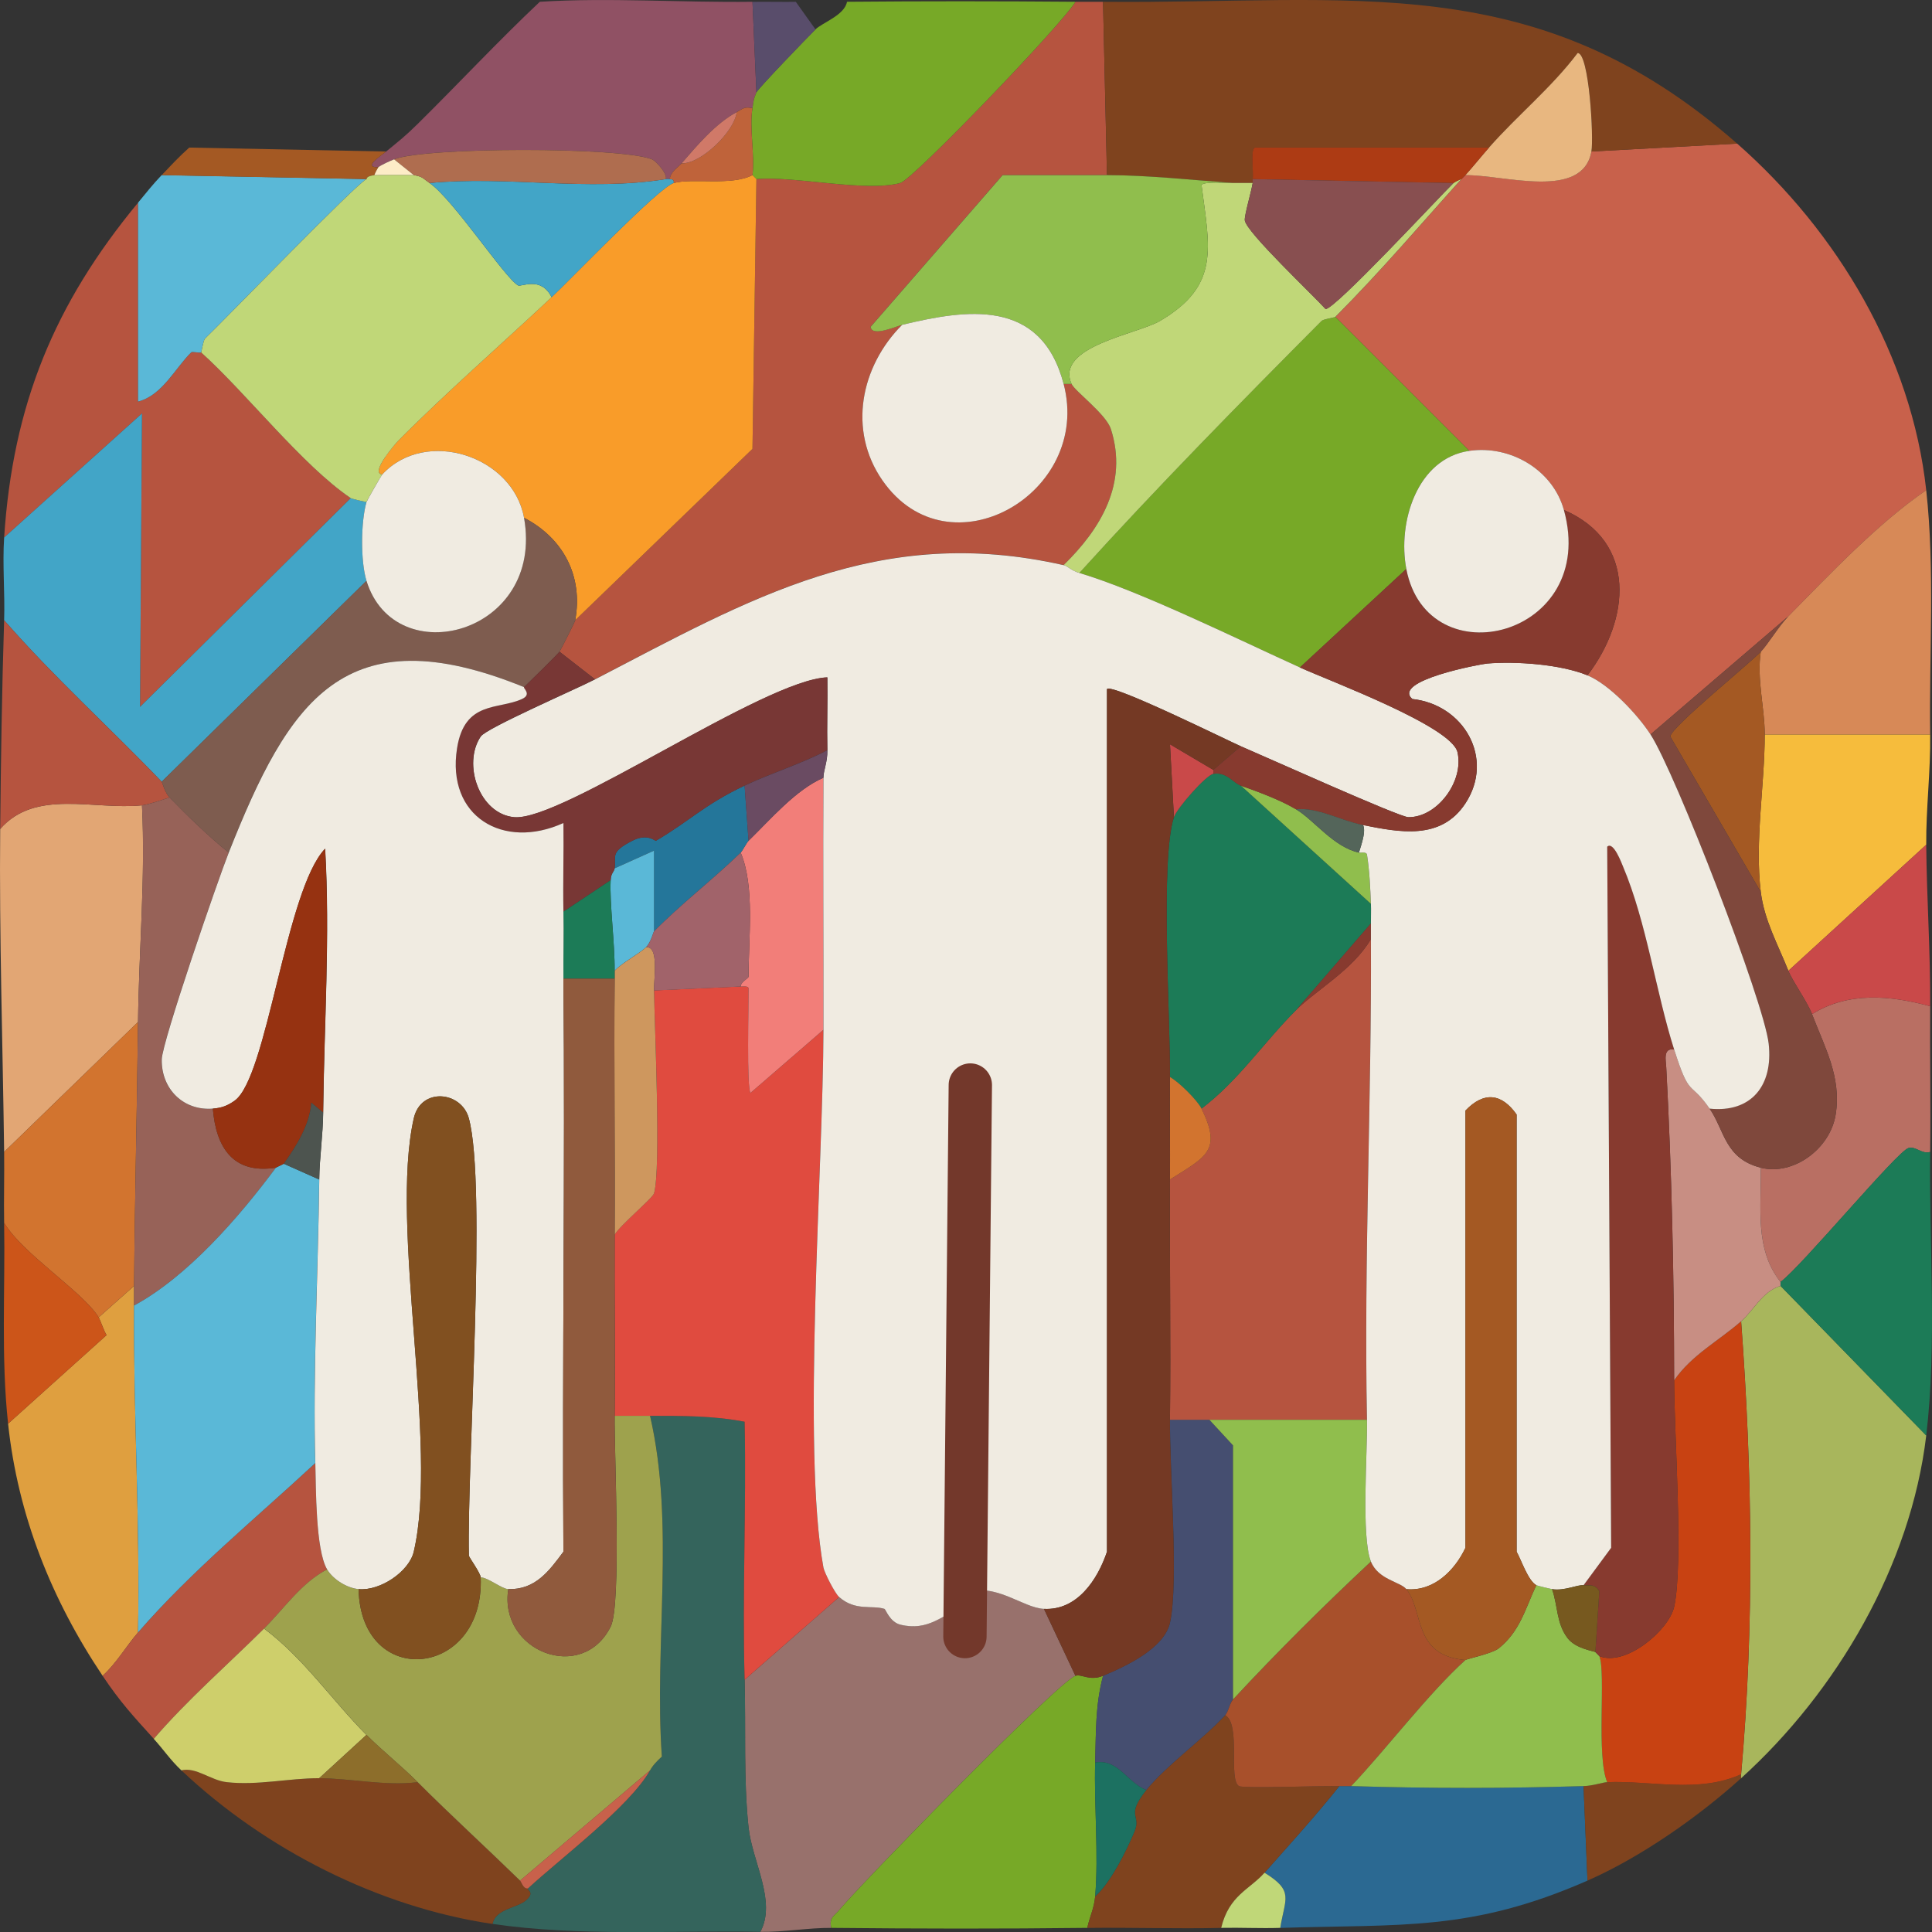 <?xml version="1.0" encoding="UTF-8"?>
<svg id="Layer_2" data-name="Layer 2" xmlns="http://www.w3.org/2000/svg" viewBox="0 0 509.14 509.16"><rect x="0" y="0" width="509.14" height="509.16" fill="#333333" stroke="none"/>
  <defs>
    <style>
      .cls-1 {
        fill: #af6d4f;
      }

      .cls-2 {
        fill: none;
        stroke: #73382b;
        stroke-linecap: round;
        stroke-linejoin: round;
        stroke-width: 11.42px;
      }

      .cls-3 {
        fill: #42a5c7;
      }

      .cls-4 {
        fill: #454e70;
      }

      .cls-5 {
        fill: #cecf6b;
      }

      .cls-6 {
        fill: #884f50;
      }

      .cls-7 {
        fill: #1c7161;
      }

      .cls-8 {
        fill: #c88e83;
      }

      .cls-9 {
        fill: #815020;
      }

      .cls-10 {
        fill: #d78957;
      }

      .cls-11 {
        fill: #783735;
      }

      .cls-12 {
        fill: #9ea24d;
      }

      .cls-13 {
        fill: #e2a674;
      }

      .cls-14 {
        fill: #34645c;
      }

      .cls-15 {
        fill: #ad3b14;
      }

      .cls-16 {
        fill: #77591f;
      }

      .cls-17 {
        fill: #a45923;
      }

      .cls-18 {
        fill: #a8502b;
      }

      .cls-19 {
        fill: #4d544f;
      }

      .cls-20 {
        fill: #c8614b;
      }

      .cls-21 {
        fill: #b6543f;
      }

      .cls-22 {
        fill: #7f431e;
      }

      .cls-23 {
        fill: #98716c;
      }

      .cls-24 {
        fill: #ce975e;
      }

      .cls-25 {
        fill: #54655a;
      }

      .cls-26 {
        fill: #c94949;
      }

      .cls-27 {
        fill: #f99c29;
      }

      .cls-28 {
        fill: #905164;
      }

      .cls-29 {
        fill: #873a2f;
      }

      .cls-30 {
        fill: #c0d778;
      }

      .cls-31 {
        fill: #24769a;
      }

      .cls-32 {
        fill: #8d6e2b;
      }

      .cls-33 {
        fill: #b96f63;
      }

      .cls-34 {
        fill: #f0ebe1;
      }

      .cls-35 {
        fill: #d07968;
      }

      .cls-36 {
        fill: #a8b65c;
      }

      .cls-37 {
        fill: #e8b780;
      }

      .cls-38 {
        fill: #5ab8d7;
      }

      .cls-39 {
        fill: #e04b3f;
      }

      .cls-40 {
        fill: #c84212;
      }

      .cls-41 {
        fill: #f27e79;
      }

      .cls-42 {
        fill: #fdecc7;
      }

      .cls-43 {
        fill: #963211;
      }

      .cls-44 {
        fill: #bf633a;
      }

      .cls-45 {
        fill: #1c7b57;
      }

      .cls-46 {
        fill: #a1636a;
      }

      .cls-47 {
        fill: #90be4d;
      }

      .cls-48 {
        fill: #d2742f;
      }

      .cls-49 {
        fill: #7f483c;
      }

      .cls-50 {
        fill: #77a927;
      }

      .cls-51 {
        fill: #594d6b;
      }

      .cls-52 {
        fill: #cc5519;
      }

      .cls-53 {
        fill: #2b6992;
      }

      .cls-54 {
        fill: #743924;
      }

      .cls-55 {
        fill: #7e5c4f;
      }

      .cls-56 {
        fill: #df9f3f;
      }

      .cls-57 {
        fill: #976258;
      }

      .cls-58 {
        fill: #905a3d;
      }

      .cls-59 {
        fill: #f6bc3c;
      }

      .cls-60 {
        fill: #6a4b62;
      }
    </style>
  </defs>
  <g id="Layer_1-2" data-name="Layer 1">
    <g id="Generative_Object" data-name="Generative Object">
      <g>
        <path class="cls-20" d="M457.8,37.85c26.43,23.25,45.94,55.9,49.82,91.34-12.63,8.64-25.27,21.97-36.33,33.22l-36.33,31.14c-3.38-5.23-10.86-13.2-16.61-15.57,11.18-14.62,13.24-35.17-6.23-43.6-2.91-10.52-14.06-17.14-24.91-15.57l-35.29-35.29c12-12.05,23.02-25.03,33.22-36.33.37-.41.77-.74,1.04-1.04,10.23-.1,30.86,6.67,33.22-6.23l38.41-2.08Z"/>
        <path class="cls-21" d="M290.68.48l1.04,45.67c-9.16,0-18.34,0-27.51,0l-34.77,39.96c.23,2.81,6.86-.17,8.3-.52-10.92,10.94-14.37,27.78-5.19,41,17.48,25.17,55.33,3.45,47.75-25.43h2.08c.86,1.94,9.1,7.93,10.38,11.94,4.55,14.25-2.66,26.27-12.46,35.81-48.79-11.08-82.8,8.97-123.52,30.1l-9.34-7.27c.45-.71,4.07-7.85,4.15-8.3l46.71-45.15,1.04-71.1c10.09-.85,28.71,3.49,37.89,1.04,3.39-.91,42.11-41.26,46.19-47.75,2.41.02,4.85-.02,7.27,0Z"/>
        <path class="cls-22" d="M457.8,37.85l-38.41,2.08c.65-3.55-.59-26.06-3.63-25.95-6.82,9.06-15.93,16.48-23.35,24.91h-61.76c-1.19.84-.21,6.53-.52,8.3-.06.34.06.7,0,1.04h-5.19c-10.67-.79-22.6-2.07-33.22-2.08l-1.04-45.67c65.61.62,114.09-9.28,167.11,37.37Z"/>
        <path class="cls-23" d="M275.11,423.98l8.3,17.65c-4.79,1.79-56.04,54.3-62.28,61.76-1.35,1.61-2.67,1.94-2.08,4.67-5.97-.06-12.45,1.14-18.68,1.04,4.35-8.02-2.18-18.62-3.11-27.51-1.36-12.87-.67-26.02-1.04-38.92l24.91-21.8c4.29,3.76,8.62,2.05,11.94,3.11.28.09,1.41,3.48,4.15,4.15,7.38,1.82,11.1-2.48,17.14-5.19.01-1.05.02-2.09.03-3.14,7.96-2.9,14.98,3.88,20.71,4.18Z"/>
        <path class="cls-21" d="M52.99,92.86c11.86,10.65,26.68,29.76,39.44,38.41l-55.53,55.01.52-77.33L1.09,141.65c2.29-34.95,13.23-61.56,35.29-88.23v52.42c6.39-1.63,9.87-8.94,14.01-12.97.31-.3,2.33.26,2.59,0Z"/>
        <path class="cls-14" d="M196.23,442.66c.37,12.9-.32,26.06,1.04,38.92.94,8.89,7.46,19.48,3.11,27.51-22.92-.39-47.96,1.26-70.58-2.08.73-4,6.53-4.19,8.82-6.23,2.56-2.28.01-2.65.52-3.11,8.51-7.89,26.86-21.67,32.18-31.14.83-1.48,1.9-2.5,3.11-3.63-2.07-29.67,3.52-61.07-3.11-89.79,8.37,0,16.65-.04,24.91,1.56.48,22.63-.64,45.38,0,67.99Z"/>
        <path class="cls-36" d="M507.62,378.31c-4.06,34.17-23.55,67.48-48.78,90.3v-1.04c3.53-39.46,2.95-79.84,0-119.37,3.4-2.98,5.56-7.83,10.38-9.34l38.41,39.44Z"/>
        <path class="cls-3" d="M92.43,131.27c.29.2,3.35.89,4.15,1.04-1.5,5.2-1.58,15.64,0,20.76l-53.97,52.94c-13.66-14.25-28.5-27.63-41.52-42.56.23-7.21-.47-14.62,0-21.8l36.33-32.7-.52,77.33,55.53-55.01Z"/>
        <path class="cls-28" d="M198.3.48l1.04,23.87c-.83,1.93-.71,2.28-1.04,4.15-2.14-.54-2.73.28-4.15,1.04-5.55,2.96-10.45,8.8-14.53,13.49-1.08,1.24-2.83,2.11-3.11,4.15-.32-.02-.73-.05-1.04,0,.42-1.55-2.77-4.85-3.63-5.19-8.44-3.35-59.89-3.27-67.99,0-1.12.45-3.35,1.42-4.15,2.08-4.23.09.55-2.89,2.08-4.15,3.46-2.85,4.97-3.98,8.3-7.27,10.79-10.64,21.14-21.78,32.18-32.18,18-1.15,37.78.25,56.05,0Z"/>
        <path class="cls-50" d="M283.42.48c-4.08,6.49-42.8,46.84-46.19,47.75-9.18,2.45-27.8-1.89-37.89-1.04l-1.04-1.04c.64-5.38-.88-12.55,0-17.65.32-1.87.21-2.22,1.04-4.15.45-1.05,13.6-14.67,15.57-16.61,1.78-1.76,7.69-3.74,8.3-7.27,20.03-.18,40.17-.17,60.2,0Z"/>
        <path class="cls-50" d="M283.42,441.62c1.54-.58,3.73,1.47,7.27,0-2.06,7.84-1.85,14.87-2.08,22.84-.32,11.42.94,24.14,0,35.29-.26,3.11-1.45,5.38-2.08,8.3-22.64.27-44.83.23-67.47,0-.59-2.74.73-3.06,2.08-4.67,6.24-7.46,57.49-59.97,62.28-61.76Z"/>
        <path class="cls-13" d="M37.42,212.23c.95,19.01-.82,38.15-1.04,57.09L1.09,303.57c-.36-28.19-1.31-57-1.04-85.11,9.29-10.64,24.64-4.94,37.37-6.23Z"/>
        <path class="cls-53" d="M356.07,470.69c20.61.64,40.6.62,61.24,0l1.04,24.91c-30.66,13.44-48.99,11.45-80.96,12.46,1.23-7.77,3.73-9.69-4.15-14.53,6.64-7.49,13.47-15.01,19.72-22.84,1.03.03,2.09-.03,3.11,0Z"/>
        <path class="cls-56" d="M35.34,338.86c-.01,1.72.01,3.47,0,5.19-.2,28.65,1.61,57.4,1.04,86.15-3.11,3.59-5.71,8.15-9.34,11.42-13.45-20.07-22.32-42.23-24.91-66.43l25.95-23.35c-.7-1.09-1.65-3.98-2.08-4.67l9.34-8.3Z"/>
        <path class="cls-59" d="M508.66,193.55c.13,9.66-1.12,19.6-1.04,29.06l-36.33,33.22c-2.7-6.82-6.36-13.31-7.27-20.76-1.63-13.49,1.04-28.06,1.04-41.52h43.6Z"/>
        <path class="cls-10" d="M507.62,129.19c2.32,21.19.75,43.04,1.04,64.35h-43.6c0-6.98-2.14-14.63-1.04-21.8,1.86-1.93,4.76-6.8,7.27-9.34,11.06-11.24,23.7-24.58,36.33-33.22Z"/>
        <path class="cls-48" d="M36.38,269.32c-.27,23.13-.85,46.42-1.04,69.54l-9.34,8.3c-4.21-6.78-20.16-16.84-24.91-24.91-.11-6.21.08-12.47,0-18.68l35.29-34.25Z"/>
        <path class="cls-22" d="M352.96,470.69c-6.25,7.83-13.08,15.34-19.72,22.84-3.96,4.47-9.35,5.92-11.42,14.53-11.81.26-23.58-.14-35.29,0,.63-2.93,1.82-5.2,2.08-8.3,4.09-3.61,8.33-12.17,10.38-17.13,1.83-4.41-2.47-3.94,3.11-10.9,5.13-6.39,14.95-13.4,20.76-19.72,4.21,2.33.76,16.96,3.63,18.68,1.13.68,22.59-.12,26.47,0Z"/>
        <path class="cls-38" d="M96.58,47.19c-3.07,1.58-36.5,36.18-42.56,42.04-.45.44-.9,3.5-1.04,3.63-.27.26-2.28-.3-2.59,0-4.15,4.03-7.62,11.35-14.01,12.97v-52.42c2.24-2.7,3.75-4.67,6.23-7.27l53.97,1.04Z"/>
        <path class="cls-22" d="M84.12,468.61c8.07.02,17.5,2.12,25.95,1.04,8.8,8.79,18.07,17.27,26.99,25.95.34.33.82,2.25,2.08,2.08-.5.47,2.05.84-.52,3.11-2.29,2.04-8.1,2.23-8.82,6.23-30.07-4.43-60.04-19.72-82-40.48,3.91-.92,7.7,2.63,11.94,3.11,8.14.93,16.47-1.05,24.39-1.04Z"/>
        <path class="cls-33" d="M508.66,265.17c-.09,12.78.16,25.62,0,38.41-2.18.67-3.74-1.56-5.71-1.04-2.91.77-28.37,31.42-33.73,35.29-6.91-8.7-5-19.76-5.19-30.1,8.54,2.15,18.27-4.94,19.72-14.01,1.58-9.87-2.88-17.69-6.23-26.47,9.57-5.93,20.48-4.98,31.14-2.08Z"/>
        <path class="cls-45" d="M508.66,303.57c-.3,24.37,1.82,50.67-1.04,74.73l-38.41-39.44v-1.04c5.37-3.88,30.82-34.52,33.73-35.29,1.97-.52,3.53,1.7,5.71,1.04Z"/>
        <path class="cls-21" d="M86.2,413.6c-6.82,3.55-11.33,10.34-16.61,15.57-9.72,9.63-20.11,18.67-29.06,29.06-5.44-6-8.89-9.73-13.49-16.61,3.63-3.26,6.23-7.83,9.34-11.42,14.09-16.23,31.01-30.05,46.71-44.63.19,6.41.06,22.89,3.11,28.03Z"/>
        <path class="cls-5" d="M96.58,457.19l-12.46,11.42c-7.93-.02-16.25,1.96-24.39,1.04-4.24-.48-8.03-4.04-11.94-3.11-2.96-2.8-4.65-5.42-7.27-8.3,8.95-10.39,19.35-19.43,29.06-29.06,10.45,7.79,17.94,18.96,26.99,28.03Z"/>
        <path class="cls-21" d="M42.61,206c.16.17.84,2.88,2.08,4.15-1.81.61-5.66,1.91-7.27,2.08-12.72,1.28-28.08-4.42-37.37,6.23.18-18.17.46-36.84,1.04-55.01,13.02,14.93,27.86,28.31,41.52,42.56Z"/>
        <path class="cls-26" d="M507.62,222.61c.12,14.12,1.13,28.34,1.04,42.56-10.66-2.9-21.57-3.86-31.14,2.08-1.25-3.29-5.1-8.58-6.23-11.42l36.33-33.22Z"/>
        <path class="cls-52" d="M26,347.17c.43.69,1.37,3.59,2.08,4.67l-25.95,23.35c-1.89-17.63-.74-35.27-1.04-52.94,4.76,8.07,20.7,18.13,24.91,24.91Z"/>
        <path class="cls-22" d="M458.83,467.57v1.04c-11.27,10.2-26.53,20.87-40.48,26.99l-1.04-24.91c2.58-.08,4.98-.99,6.23-1.04,11.47-.48,23.99,3.02,35.29-2.08Z"/>
        <path class="cls-17" d="M101.77,39.93c-1.52,1.26-6.3,4.24-2.08,4.15-.09.07-.93,1.62-1.04,2.08-2.36.33-1.9.95-2.08,1.04l-53.97-1.04c2.48-2.59,4.56-4.85,7.27-7.27l51.9,1.04Z"/>
        <path class="cls-51" d="M209.72.48l5.19,7.27c-1.97,1.94-15.12,15.56-15.57,16.61l-1.04-23.87c3.79-.05,7.63.04,11.42,0Z"/>
        <path class="cls-30" d="M333.24,493.52c7.88,4.84,5.38,6.76,4.15,14.53-5.33.17-10.41-.11-15.57,0,2.07-8.61,7.46-10.06,11.42-14.53Z"/>
        <path class="cls-50" d="M351.92,83.52l35.29,35.29c-13.86,2-18.95,18.94-16.61,31.14l-28.03,25.95c-16.18-7.34-42.01-20.09-58.13-24.91,20.59-22.73,42.21-44.69,63.84-66.43.45-.45,3.5-.9,3.63-1.04Z"/>
        <path class="cls-30" d="M351.92,83.52c-.13.13-3.18.58-3.63,1.04-21.63,21.75-43.24,43.7-63.84,66.43-2.31-.69-3.06-1.83-4.15-2.08,9.79-9.54,17.01-21.56,12.46-35.81-1.28-4.01-9.52-9.99-10.38-11.94-4.37-9.9,17.35-13.07,23.35-16.61,15.88-9.35,13.03-19.22,10.9-35.81.63-.96,6.73-.52,8.3-.52h5.19c-.41,2.47-2.25,8.68-2.08,9.86.46,3.18,18.08,19.76,21.28,23.35,2.35.24,29.64-29.22,33.73-33.22.15-.14,1.6-.93,2.08-1.04-10.19,11.3-21.21,24.28-33.22,36.33Z"/>
        <path class="cls-37" d="M419.39,39.93c-2.36,12.9-22.99,6.13-33.22,6.23,2.1-2.35,4.14-4.9,6.23-7.27,7.42-8.43,16.53-15.85,23.35-24.91,3.04-.11,4.28,22.4,3.63,25.95Z"/>
        <path class="cls-15" d="M392.4,38.89c-2.08,2.37-4.12,4.92-6.23,7.27-.27.3-.67.63-1.04,1.04-.47.11-1.93.9-2.08,1.04l-52.94-1.04c.31-1.77-.67-7.46.52-8.3h61.76Z"/>
        <path class="cls-27" d="M199.34,47.19l-1.04,71.1-46.71,45.15c2.12-11.59-3.12-21.6-13.49-26.99-2.89-16.27-25.86-23.85-37.37-11.42-3.41-.34,3.81-8.48,4.15-8.82,12.27-12.39,27.54-25.74,40.48-37.89,5.07-4.76,28.39-29.1,32.18-30.1,5.18-1.38,15.15.82,20.76-2.08l1.04,1.04Z"/>
        <path class="cls-47" d="M291.72,46.15c10.62,0,22.55,1.29,33.22,2.08-1.57,0-7.67-.44-8.3.52,2.13,16.59,4.98,26.46-10.9,35.81-6.01,3.54-27.73,6.71-23.35,16.61h-2.08c-6-22.84-25.83-19.58-42.56-15.57-1.44.35-8.07,3.33-8.3.52l34.77-39.96c9.17,0,18.35,0,27.51,0Z"/>
        <path class="cls-55" d="M151.59,163.44c-.08.46-3.7,7.6-4.15,8.3-.36.56-8.05,8.12-9.34,9.34-47.51-19.33-62.06,3.76-77.85,43.6-5.34-4.33-10.8-9.61-15.57-14.53-1.23-1.27-1.92-3.98-2.08-4.15l53.97-52.94c7.51,24.39,46.97,14.06,41.52-16.61,10.37,5.39,15.62,15.4,13.49,26.99Z"/>
        <path class="cls-6" d="M383.06,48.23c-4.09,4-31.38,33.46-33.73,33.22-3.2-3.6-20.82-20.17-21.28-23.35-.17-1.18,1.67-7.39,2.08-9.86.06-.34-.06-.7,0-1.04l52.94,1.04Z"/>
        <path class="cls-39" d="M195.19,259.98c0,.11,2.06-.33,2.08.52.05,3.67-.55,26.64.52,27.51l19.2-16.61c-.06,35.99-5.71,110.37,0,141.68.25,1.37,3.03,6.8,4.15,7.78l-24.91,21.8c-.64-22.61.48-45.35,0-67.99-8.26-1.59-16.54-1.56-24.91-1.56h-9.34c.17-15.9-.08-31.85,0-47.75,1.32-2.38,10-9.61,10.38-10.9,1.87-6.44.15-43.77,0-53.46l22.84-1.04Z"/>
        <path class="cls-30" d="M98.66,46.15c.51-.07,9.87-.08,10.38,0,2.4.38,2.46.92,4.15,2.08,6.2,4.23,19.9,25.11,23.35,26.99.84.45,6.03-2.53,8.82,3.11-12.94,12.15-28.21,25.5-40.48,37.89-.34.35-7.57,8.48-4.15,8.82-.28.31-4.04,6.86-4.15,7.27-.81-.14-3.86-.84-4.15-1.04-12.77-8.65-27.58-27.76-39.44-38.41.14-.13.59-3.2,1.04-3.63,6.06-5.86,39.49-40.46,42.56-42.04.17-.09-.28-.71,2.08-1.04Z"/>
        <path class="cls-12" d="M171.31,373.12c6.64,28.71,1.04,60.12,3.11,89.79-1.22,1.14-2.28,2.15-3.11,3.63l-34.25,29.06c-8.91-8.68-18.19-17.16-26.99-25.95-4.34-4.34-9.31-8.26-13.49-12.46-9.05-9.07-16.53-20.23-26.99-28.03,5.28-5.23,9.79-12.02,16.61-15.57,1.6,2.69,5.3,4.92,8.3,5.19.6,26.67,33.23,23.44,32.18-3.11,1.95.07,5.6,3.07,7.27,3.11-2.55,16.4,19.46,24.96,26.99,9.86,2.86-5.74.93-45.49,1.04-55.53h9.34Z"/>
        <path class="cls-20" d="M171.31,466.53c-5.32,9.47-23.66,23.25-32.18,31.14-1.26.17-1.74-1.75-2.08-2.08l34.25-29.06Z"/>
        <path class="cls-40" d="M458.83,348.2c2.95,39.53,3.53,79.9,0,119.37-11.3,5.09-23.82,1.6-35.29,2.08-2.94-6.8-.28-28.83-2.08-33.22,6.97,2.84,18.38-6.87,19.72-12.97,2.51-11.39,0-45.67,0-59.68,4.57-6.66,11.79-10.43,17.65-15.57Z"/>
        <path class="cls-8" d="M441.19,276.58c4.17,13.09,4.02,7.91,9.34,15.57,3.97,5.72,3.97,13.17,13.49,15.57.19,10.34-1.72,21.4,5.19,30.1v1.04c-4.82,1.51-6.98,6.36-10.38,9.34-5.86,5.14-13.08,8.91-17.65,15.57-.01-27.2-.62-55.28-2.08-82.52-.1-1.8-.92-5.17,2.08-4.67Z"/>
        <path class="cls-3" d="M175.47,47.19c.31-.05.72-.02,1.04,0,.8.05,1.14.16,1.04,1.04-3.79,1.01-27.1,25.34-32.18,30.1-2.8-5.64-7.99-2.66-8.82-3.11-3.46-1.88-17.16-22.76-23.35-26.99,20.59-1.99,41.7,2.31,62.28-1.04Z"/>
        <path class="cls-1" d="M175.47,47.19c-20.58,3.35-41.69-.96-62.28,1.04-1.69-1.15-1.76-1.7-4.15-2.08l-5.19-4.15c8.09-3.27,59.54-3.35,67.99,0,.86.34,4.05,3.64,3.63,5.19Z"/>
        <path class="cls-44" d="M198.3,28.51c-.88,5.1.64,12.26,0,17.65-5.61,2.9-15.58.7-20.76,2.08.11-.88-.24-.98-1.04-1.04.28-2.04,2.03-2.91,3.11-4.15,4.97.25,13.93-8.31,14.53-13.49,1.42-.76,2.01-1.58,4.15-1.04Z"/>
        <path class="cls-35" d="M179.62,43.04c4.09-4.7,8.98-10.54,14.53-13.49-.6,5.18-9.56,13.75-14.53,13.49Z"/>
        <path class="cls-42" d="M109.04,46.15c-.51-.08-9.87-.07-10.38,0,.11-.45.95-2,1.04-2.08.8-.65,3.03-1.62,4.15-2.08l5.19,4.15Z"/>
        <path class="cls-4" d="M318.71,374.15l6.23,6.75v66.95c-.9.97-1.18,3.17-2.08,4.15-5.81,6.33-15.63,13.33-20.76,19.72-5.1-1.97-7.34-8.25-13.49-7.27.22-7.96.01-15,2.08-22.84,5.83-2.42,16.14-7.17,17.65-14.01,2.35-10.69-.16-40.38,0-53.46h10.38Z"/>
        <path class="cls-7" d="M302.1,471.72c-5.59,6.96-1.29,6.48-3.11,10.9-2.05,4.96-6.29,13.52-10.38,17.13.94-11.16-.32-23.87,0-35.29,6.16-.99,8.39,5.29,13.49,7.27Z"/>
        <path class="cls-57" d="M60.25,224.69c-2.81,7.1-17.56,49.87-17.65,54.49-.15,7.79,5.71,13.6,13.49,12.97.83,10.15,5.26,17.35,16.61,15.57-9.75,13.12-23.23,28.64-37.37,36.33.01-1.72-.01-3.47,0-5.19.19-23.12.77-46.41,1.04-69.54.22-18.94,1.99-38.08,1.04-57.09,1.61-.16,5.46-1.47,7.27-2.08,4.77,4.92,10.23,10.21,15.57,14.53Z"/>
        <path class="cls-18" d="M370.61,418.79c4.68,5.7,1.61,17.52,15.57,18.68-9.83,8.89-20.71,23.31-30.1,33.22-1.03-.03-2.08.03-3.11,0-3.88-.12-25.33.68-26.47,0-2.87-1.72.58-16.36-3.63-18.68.9-.98,1.18-3.18,2.08-4.15,11.63-12.53,23.84-24.65,36.33-36.33,1.92,4.79,7.72,5.29,9.34,7.27Z"/>
        <path class="cls-47" d="M409.01,418.79c1.55,4.34,1.11,9.07,4.15,12.97,2.16,2.78,6.99,3.34,7.27,3.63.35.37,1.01.97,1.04,1.04,1.8,4.39-.86,26.42,2.08,33.22-1.24.05-3.65.96-6.23,1.04-20.65.62-40.63.64-61.24,0,9.39-9.9,20.27-24.33,30.1-33.22.35-.31,7.06-1.69,8.82-3.11,5.56-4.49,6.94-10.36,9.86-16.61.19.11,3.59.95,4.15,1.04Z"/>
        <path class="cls-38" d="M84.12,310.84c-.28,23.79-1.72,51.64-1.04,74.73-15.7,14.59-32.62,28.4-46.71,44.63.58-28.75-1.24-57.5-1.04-86.15,14.14-7.69,27.62-23.21,37.37-36.33.07-.09,2.01-.94,2.08-1.04l9.34,4.15Z"/>
        <path class="cls-17" d="M464.02,171.75c-1.11,7.17,1.04,14.82,1.04,21.8,0,13.46-2.67,28.03-1.04,41.52l-23.87-41c.44-2.61,20.79-19.11,23.87-22.32Z"/>
        <path class="cls-32" d="M96.58,457.19c4.18,4.19,9.15,8.12,13.49,12.46-8.45,1.08-17.88-1.02-25.95-1.04l12.46-11.42Z"/>
        <path class="cls-21" d="M361.26,247.52c.22,42.13-1.86,84.44-1.04,126.63h-51.9c.25-21.08-.12-42.23,0-63.32,9.57-6.04,13.75-7.6,8.3-18.68,9.67-7.3,16.48-17.53,24.91-25.95,5.26-5.25,15-10.64,19.72-18.68Z"/>
        <path class="cls-45" d="M327.01,207.04l34.25,31.14c.08,1.71-.02,3.47,0,5.19l-19.72,22.84c-8.44,8.42-15.24,18.65-24.91,25.95-1.04-2.12-5.94-7.03-8.3-8.3.14-14.77-2.63-57.32,1.04-68.51.77-2.35,8.45-11.09,10.38-11.42,3.51-.6,5.25,2.4,7.27,3.11Z"/>
        <path class="cls-47" d="M360.23,374.15c.17,8.53-1.57,30.86,1.04,37.37-12.49,11.68-24.7,23.8-36.33,36.33v-66.95l-6.23-6.75h41.52Z"/>
        <path class="cls-47" d="M341.54,213.27c4.8,2.87,9.89,9.97,16.61,11.42.02.11,1.94-.36,2.08.52.68,4.34.84,8.59,1.04,12.97l-34.25-31.14c4.56,1.6,10.44,3.78,14.53,6.23Z"/>
        <path class="cls-29" d="M361.26,243.37c.02,1.37,0,2.78,0,4.15-4.72,8.04-14.46,13.43-19.72,18.68l19.72-22.84Z"/>
        <path class="cls-26" d="M319.75,202.89v1.04c-1.93.33-9.61,9.07-10.38,11.42l-1.04-19.2,11.42,6.75Z"/>
        <path class="cls-41" d="M216.99,204.96c-.14,22.07.04,44.31,0,66.43l-19.2,16.61c-1.07-.87-.47-23.84-.52-27.51-.01-.85-2.07-.41-2.08-.52-.01-1.19,2.08-2.16,2.08-2.59-.02-10.13,1.7-23.82-2.08-32.7.51-.49,1.57-2.62,2.08-3.11,5.72-5.56,12.41-13.44,19.72-16.61Z"/>
        <path class="cls-31" d="M196.23,207.04l1.04,14.53c-.51.49-1.57,2.62-2.08,3.11-7.35,7.12-15.66,13.48-22.84,20.76v-21.28l-10.38,4.67c.51-3.26-1.4-4.17,4.67-7.27,4.08-2.08,5.96.16,6.23,0,8.76-5.12,12.65-9.45,23.35-14.53Z"/>
        <path class="cls-38" d="M172.35,245.44c-.16.17-.81,2.89-2.08,4.15-1.7,1.69-6.37,4.13-8.3,6.23.08-7.41-1.34-17.48-1.04-23.87.09-1.95.88-2.11,1.04-3.11l10.38-4.67v21.28Z"/>
        <path class="cls-24" d="M170.28,249.6c3.43-.25,2.02,8.05,2.08,11.42.15,9.69,1.87,47.02,0,53.46-.38,1.29-9.06,8.51-10.38,10.9.12-22.47-.2-45,0-67.47,0-.69,0-1.39,0-2.08,1.93-2.1,6.61-4.54,8.3-6.23Z"/>
        <path class="cls-46" d="M195.19,259.98l-22.84,1.04c-.05-3.37,1.35-11.66-2.08-11.42,1.26-1.26,1.91-3.99,2.08-4.15,7.17-7.28,15.49-13.63,22.84-20.76,3.77,8.88,2.06,22.56,2.08,32.7,0,.43-2.09,1.4-2.08,2.59Z"/>
        <path class="cls-48" d="M316.63,292.15c5.45,11.09,1.26,12.64-8.3,18.68.05-8.98-.08-18.01,0-26.99,2.36,1.27,7.26,6.18,8.3,8.3Z"/>
        <g>
          <path class="cls-49" d="M471.29,162.41c-2.5,2.55-5.41,7.41-7.27,9.34-3.08,3.2-23.43,19.71-23.87,22.32l23.87,41c.9,7.45,4.56,13.94,7.27,20.76,1.13,2.84,4.97,8.13,6.23,11.42,3.35,8.78,7.8,16.6,6.23,26.47-1.45,9.07-11.19,16.17-19.72,14.01-9.52-2.4-9.52-9.85-13.49-15.57,10.91,1.15,16.78-6.41,15.57-17.13s-24.58-71.35-31.14-81.48l36.33-31.14Z"/>
          <path class="cls-34" d="M280.3,148.91c1.09.25,1.85,1.39,4.15,2.08,16.11,4.82,41.95,17.57,58.13,24.91,7.87,3.57,39.94,15.49,41.52,22.32,1.77,7.65-5.34,17.23-12.97,17.13-2.4-.03-38.25-16.19-44.11-18.68-2.85-1.21-34.34-16.81-35.29-15.05v227.32c-2.51,7.45-7.89,15.51-16.61,15.05-5.74-.3-12.75-7.08-20.71-4.18-.01,1.05-.02,2.09-.03,3.14-6.04,2.71-9.76,7.01-17.14,5.19-2.74-.68-3.87-4.06-4.15-4.15-3.31-1.06-7.65.65-11.94-3.11-1.12-.98-3.9-6.42-4.15-7.78-5.71-31.31-.06-105.69,0-141.68.04-22.12-.14-44.36,0-66.43.01-2.03,1.11-4.16,1.04-7.27-.14-6.38.1-12.81,0-19.2-16.64.6-70,37.99-82.52,36.85-9.22-.84-13.7-14.06-8.82-21.28,1.5-2.22,25.35-12.58,30.1-15.05,40.71-21.13,74.73-41.18,123.52-30.1Z"/>
          <path class="cls-34" d="M280.3,101.17c7.58,28.88-30.27,50.6-47.75,25.43-9.18-13.22-5.73-30.06,5.19-41,16.73-4.01,36.56-7.27,42.56,15.57Z"/>
          <path class="cls-11" d="M156.78,179.01c-4.75,2.47-28.6,12.83-30.1,15.05-4.88,7.22-.4,20.44,8.82,21.28,12.52,1.14,65.88-36.25,82.52-36.85.1,6.4-.14,12.82,0,19.2-6.94,3.64-14.81,6.02-21.8,9.34-10.71,5.08-14.59,9.41-23.35,14.53-.27.16-2.14-2.08-6.23,0-6.07,3.09-4.16,4.01-4.67,7.27-.16,1.01-.94,1.16-1.04,3.11l-12.46,8.3c-.15-7.77.11-15.57,0-23.35-15.83,7.19-30.89-1.68-28.03-19.72,2-12.62,10.87-10.08,17.13-12.97,2.62-1.21.23-2.84.52-3.11,1.29-1.22,8.99-8.79,9.34-9.34l9.34,7.27Z"/>
          <path class="cls-54" d="M327.01,196.66l-7.27,6.23-11.42-6.75,1.04,19.2c-3.67,11.19-.9,53.74-1.04,68.51-.08,8.98.05,18.01,0,26.99-.12,21.09.25,42.23,0,63.32-.16,13.08,2.35,42.76,0,53.46-1.51,6.85-11.82,11.59-17.65,14.01-3.53,1.47-5.72-.58-7.27,0l-8.3-17.65c8.72.46,14.1-7.61,16.61-15.05v-227.32c.95-1.76,32.44,13.84,35.29,15.05Z"/>
          <path class="cls-29" d="M441.19,276.58c-2.99-.5-2.17,2.87-2.08,4.67,1.45,27.24,2.06,55.31,2.08,82.52,0,14.02,2.51,48.3,0,59.68-1.35,6.11-12.75,15.82-19.72,12.97-.03-.07-.69-.67-1.04-1.04l1.04-16.09c-1.27-1.99-2.38-1.35-4.15-1.56l7.27-9.86-1.04-184.76c1.64-1.54,3.81,4.37,4.15,5.19,6.25,14.79,8.66,33.09,13.49,48.27Z"/>
          <g>
            <path class="cls-34" d="M418.35,177.98c5.75,2.37,13.23,10.34,16.61,15.57,6.56,10.13,29.89,70.37,31.14,81.48s-4.66,18.27-15.57,17.13c-5.32-7.66-5.17-2.48-9.34-15.57-4.83-15.17-7.24-33.48-13.49-48.27-.35-.82-2.52-6.73-4.15-5.19l1.04,184.76-7.27,9.86c-1.64-.19-4.94,1.55-8.3,1.04-.56-.09-3.97-.93-4.15-1.04-2.22-1.26-3.94-6.63-5.19-8.82v-115.22c-3.92-5.57-8.61-6.16-13.49-1.04v115.22c-2.77,5.89-8.3,11.55-15.57,10.9-1.62-1.97-7.42-2.48-9.34-7.27-2.61-6.51-.87-28.84-1.04-37.37-.82-42.2,1.25-84.51,1.04-126.63,0-1.37.02-2.78,0-4.15-.02-1.72.08-3.48,0-5.19-.19-4.38-.36-8.63-1.04-12.97-.14-.87-2.06-.41-2.08-.52-.06-.36,2.06-5.4,1.04-7.27,9.56,1.9,20.53,4.13,26.99-5.71,7.75-11.81-.35-26.03-14.01-27.51-5.44-4.85,18.09-9.21,19.72-9.34,7.63-.64,19.37.19,26.47,3.11Z"/>
            <path class="cls-29" d="M418.35,177.98c-7.09-2.92-18.84-3.75-26.47-3.11-1.63.14-25.16,4.49-19.72,9.34,13.66,1.48,21.77,15.69,14.01,27.51-6.46,9.84-17.43,7.61-26.99,5.71-5.87-1.17-11.9-4.74-17.65-4.15-4.09-2.45-9.97-4.62-14.53-6.23-2.02-.71-3.75-3.71-7.27-3.11v-1.04l7.27-6.23c5.86,2.49,41.72,18.65,44.11,18.68,7.64.1,14.74-9.48,12.97-17.13-1.58-6.83-33.65-18.75-41.52-22.32l28.03-25.95c5.58,29.12,50.76,17.84,41.52-15.57,19.47,8.42,17.41,28.97,6.23,43.6Z"/>
            <path class="cls-34" d="M412.13,134.38c9.24,33.41-35.93,44.69-41.52,15.57-2.34-12.2,2.75-29.14,16.61-31.14,10.85-1.57,22,5.05,24.91,15.57Z"/>
            <path class="cls-17" d="M404.86,417.75c-2.92,6.24-4.3,12.12-9.86,16.61-1.76,1.42-8.48,2.8-8.82,3.11-13.96-1.16-10.89-12.98-15.57-18.68,7.27.65,12.79-5.01,15.57-10.9v-115.22c4.88-5.13,9.58-4.54,13.49,1.04v115.22c1.25,2.19,2.97,7.56,5.19,8.82Z"/>
          </g>
          <path class="cls-16" d="M417.32,417.75c1.77.21,2.88-.44,4.15,1.56l-1.04,16.09c-.28-.3-5.11-.85-7.27-3.63-3.04-3.91-2.6-8.64-4.15-12.97,3.36.51,6.66-1.23,8.3-1.04Z"/>
          <path class="cls-25" d="M359.19,217.42c1.03,1.87-1.1,6.9-1.04,7.27-6.72-1.44-11.81-8.54-16.61-11.42,5.74-.58,11.78,2.98,17.65,4.15Z"/>
          <path class="cls-60" d="M218.02,197.7c.07,3.11-1.03,5.24-1.04,7.27-7.31,3.16-14,11.04-19.72,16.61l-1.04-14.53c6.99-3.32,14.86-5.7,21.8-9.34Z"/>
          <path class="cls-45" d="M160.93,231.95c-.3,6.39,1.11,16.46,1.04,23.87,0,.69,0,1.39,0,2.08h-13.49c-.05-5.87.11-11.78,0-17.65l12.46-8.3Z"/>
          <g>
            <path class="cls-34" d="M138.1,136.46c5.45,30.67-34,40.99-41.52,16.61-1.58-5.12-1.5-15.56,0-20.76.12-.4,3.87-6.96,4.15-7.27,11.51-12.43,34.47-4.85,37.37,11.42Z"/>
            <path class="cls-34" d="M138.1,181.09c-.29.27,2.11,1.9-.52,3.11-6.26,2.9-15.13.36-17.13,12.97-2.86,18.04,12.19,26.91,28.03,19.72.11,7.78-.15,15.59,0,23.35.11,5.86-.05,11.78,0,17.65.47,50.32-.35,100.69,0,151.03-3.79,5.11-7.4,10.05-14.53,9.86-1.66-.04-5.32-3.04-7.27-3.11-.04-1.13-3.11-5.32-3.11-5.71-.51-24.37,4.75-97.5,0-115.22-1.93-7.2-12.67-8.3-14.53,0-6.41,28.53,6.6,86.12,0,114.18-1.23,5.22-8.81,10.38-14.53,9.86-3.01-.27-6.7-2.5-8.3-5.19-3.06-5.13-2.93-21.62-3.11-28.03-.68-23.1.76-50.94,1.04-74.73.07-5.66.98-11.78,1.04-17.65.25-23.18,1.84-46.36.52-69.54-10.41,10.8-15.23,60.36-23.87,66.43-1.86,1.31-3.35,1.89-5.71,2.08-7.78.63-13.64-5.18-13.49-12.97.09-4.62,14.83-47.4,17.65-54.49,15.79-39.83,30.33-62.93,77.85-43.6Z"/>
            <path class="cls-58" d="M161.97,257.9c-.2,22.47.12,45,0,67.47-.08,15.9.17,31.85,0,47.75-.11,10.04,1.82,49.79-1.04,55.53-7.52,15.1-29.54,6.54-26.99-9.86,7.13.19,10.74-4.75,14.53-9.86-.35-50.33.47-100.71,0-151.03h13.49Z"/>
            <path class="cls-9" d="M126.68,415.67c1.05,26.55-31.58,29.78-32.18,3.11,5.72.52,13.3-4.64,14.53-9.86,6.6-28.05-6.41-85.65,0-114.18,1.86-8.3,12.6-7.2,14.53,0,4.75,17.71-.51,90.85,0,115.22,0,.39,3.07,4.58,3.11,5.71Z"/>
            <path class="cls-43" d="M85.16,293.19l-3.11-2.59c-.49,6.01-3.95,11.4-7.27,16.09-.07.09-2.01.94-2.08,1.04-11.35,1.78-15.78-5.42-16.61-15.57,2.36-.19,3.85-.77,5.71-2.08,8.64-6.07,13.47-55.63,23.87-66.43,1.32,23.19-.27,46.37-.52,69.54Z"/>
            <path class="cls-19" d="M85.16,293.19c-.06,5.86-.97,11.98-1.04,17.65l-9.34-4.15c3.32-4.69,6.77-10.08,7.27-16.09l3.11,2.59Z"/>
          </g>
        </g>
      </g>
      <path class="cls-2" d="M255.71,285.94l-1.31,133.86c-.01,1.05-.02,2.09-.03,3.14l-.08,8.34"/>
    </g>
  </g>
</svg>